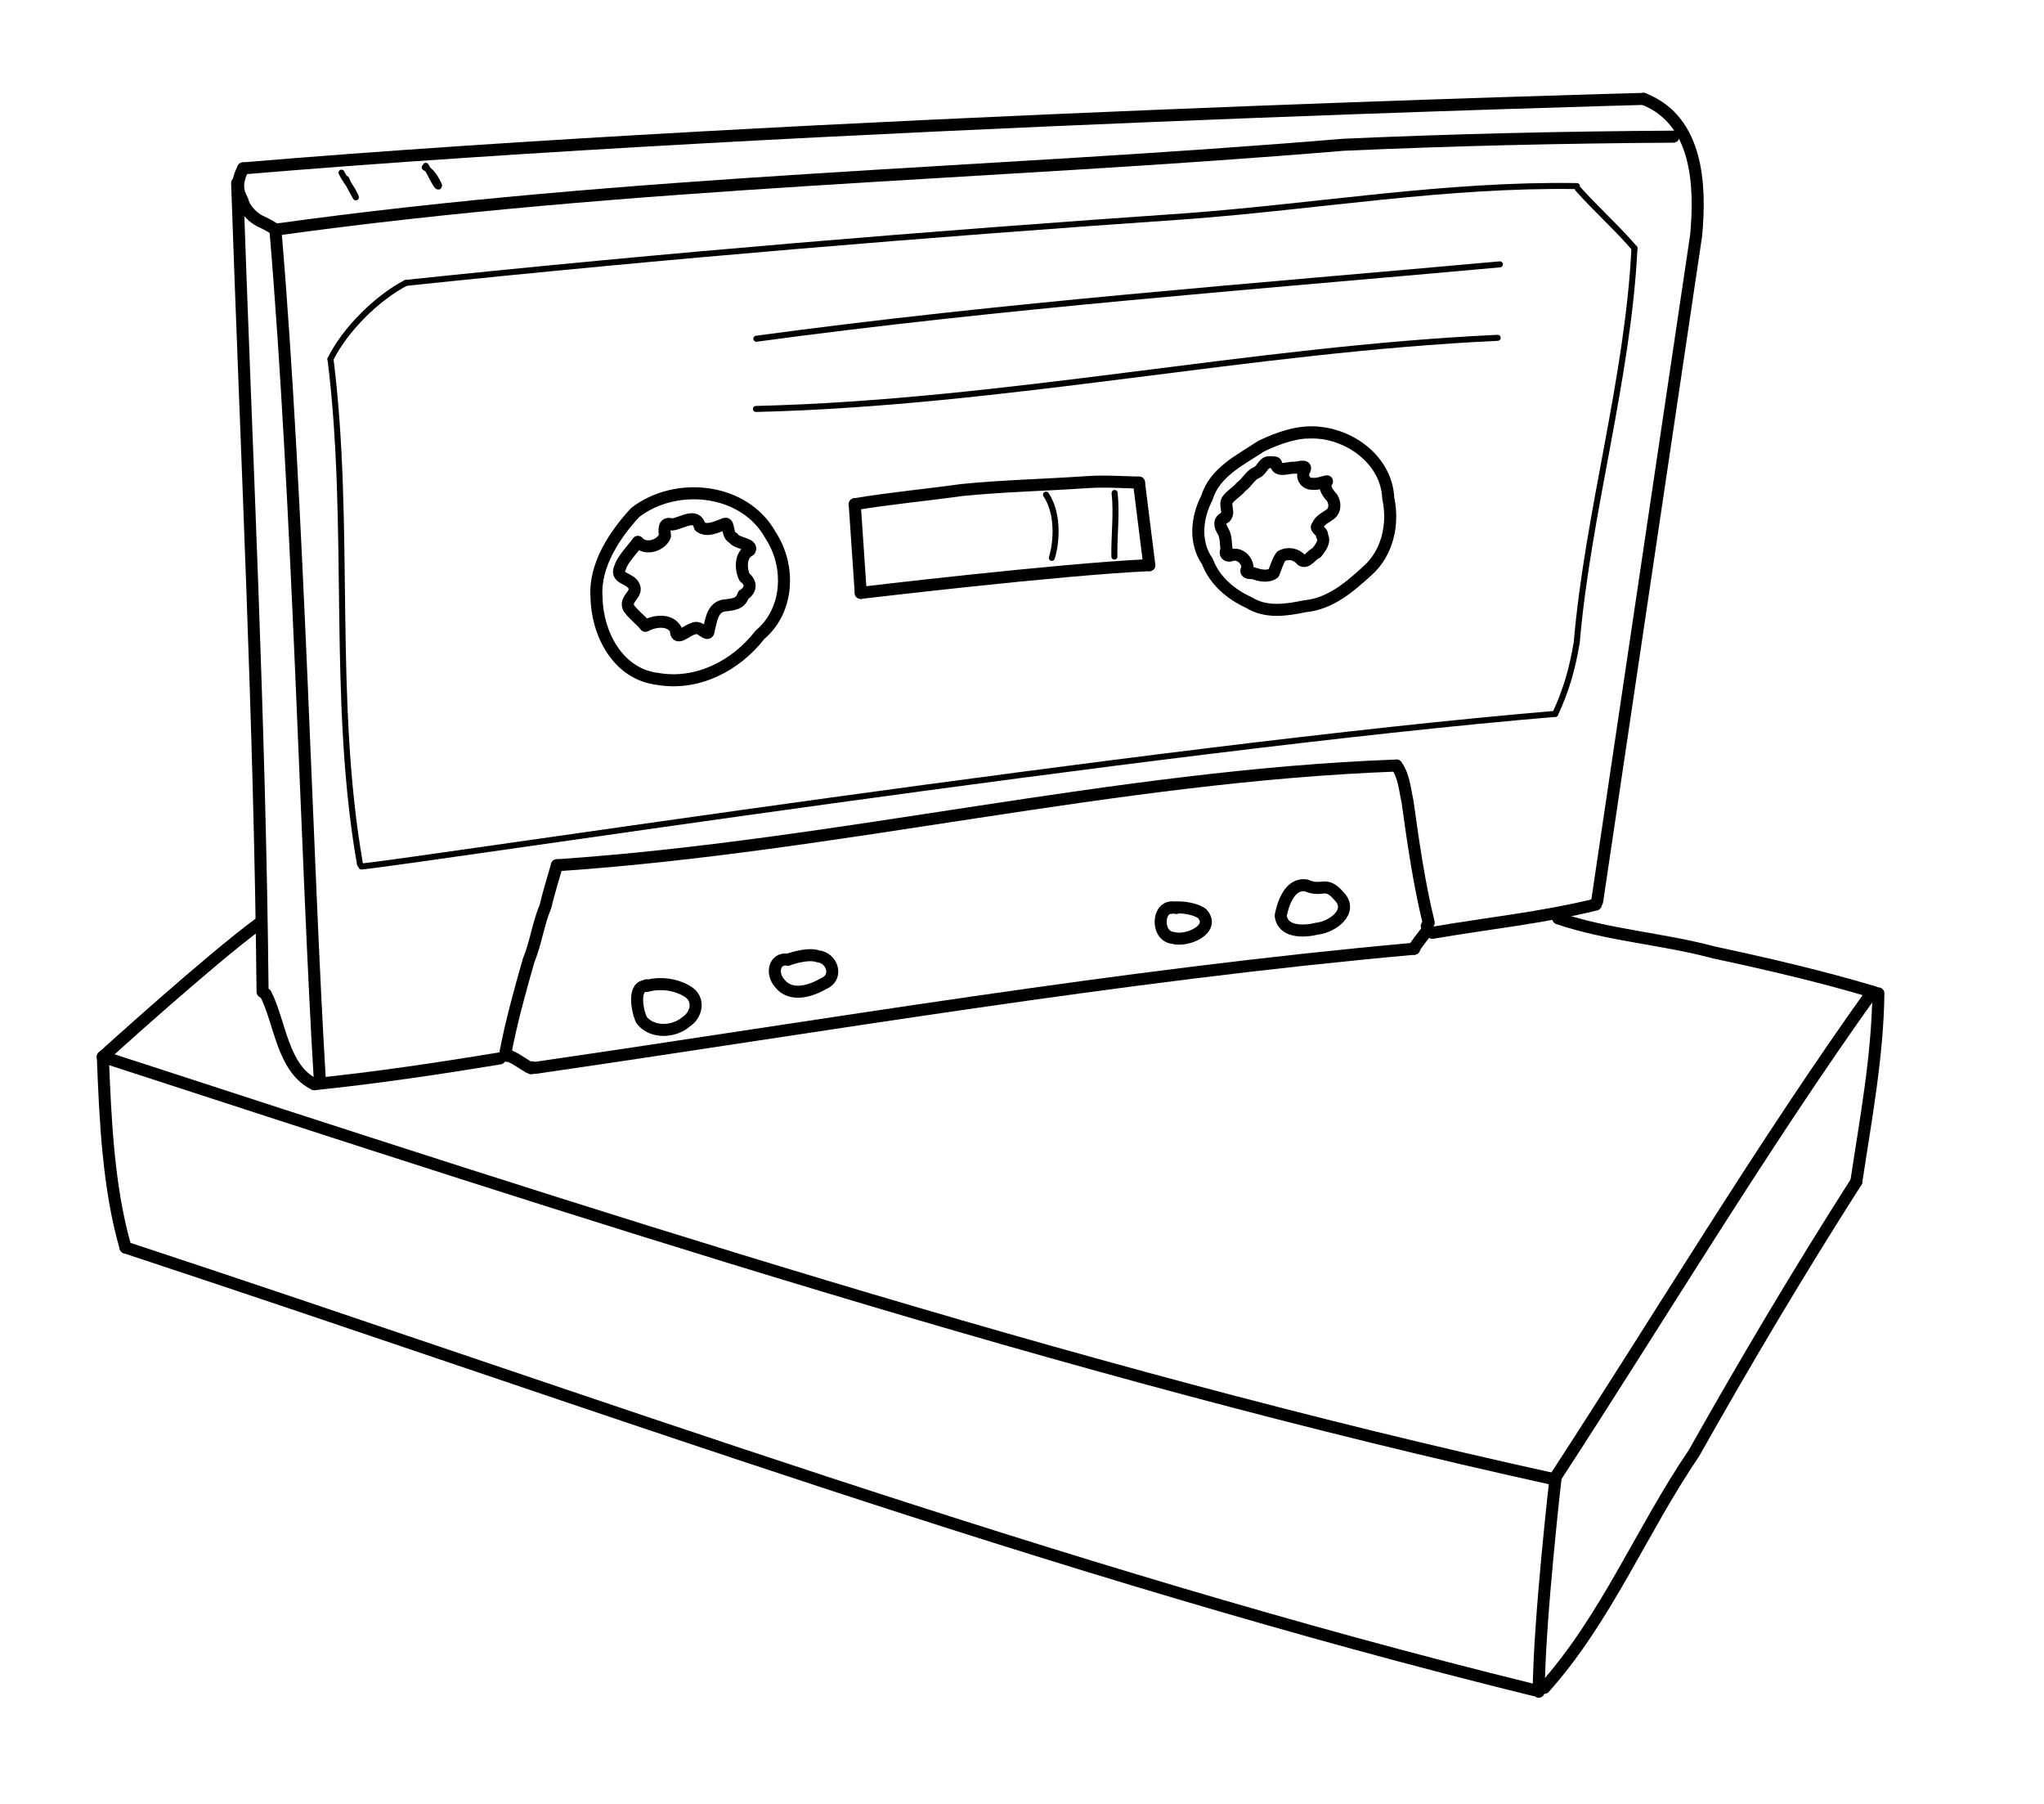 <?xml version="1.0" encoding="UTF-8" standalone="no"?>
<!-- Created by Ashley Blewer - This work is licensed under a Creative Commons Attribution 4.0 International License -->

<svg
   width="544"
   height="480"
   viewBox="0 0 143.933 127"
   version="1.1"
   id="svg2490"
   inkscape:version="1.2.2 (1:1.2.2+202212051552+b0a8486541)"
   sodipodi:docname="1963-compact-cassette-1.svg"
   xmlns:inkscape="http://www.inkscape.org/namespaces/inkscape"
   xmlns:sodipodi="http://sodipodi.sourceforge.net/DTD/sodipodi-0.dtd"
   xmlns="http://www.w3.org/2000/svg"
   xmlns:svg="http://www.w3.org/2000/svg">
  <sodipodi:namedview
     id="namedview2492"
     pagecolor="#ffffff"
     bordercolor="#666666"
     borderopacity="1.0"
     inkscape:pageshadow="2"
     inkscape:pageopacity="0.0"
     inkscape:pagecheckerboard="0"
     inkscape:document-units="mm"
     showgrid="false"
     units="px"
     inkscape:zoom="0.90583674"
     inkscape:cx="53.541657"
     inkscape:cy="253.35691"
     inkscape:window-width="1846"
     inkscape:window-height="1136"
     inkscape:window-x="0"
     inkscape:window-y="0"
     inkscape:window-maximized="1"
     inkscape:current-layer="g4731"
     inkscape:showpageshadow="2"
     inkscape:deskcolor="#d1d1d1" />
  <defs
     id="defs2487" />
  <g
     inkscape:label="Layer 1"
     inkscape:groupmode="layer"
     id="layer1">
    <g
       id="g4731"
       transform="matrix(0.33,0,0,0.329,-241.789,1.731)"
       style="stroke-width:2.687">
      <g
         id="g104528"
         transform="matrix(1,0,0,-1,0,792)"
         style="stroke-width:2.687">
        <g
           id="g104530"
           style="stroke-width:2.687" />
      </g>
      <g
         id="g104996"
         transform="matrix(1,0,0,-1,0,792)"
         style="stroke-width:2.687">
        <g
           id="g104998"
           style="stroke-width:2.687" />
      </g>
      <g
         id="g5873"
         transform="matrix(0.983,0,0,0.985,7.582,-51.53)">
        <g
           id="g4912"
           transform="matrix(1,0,0,-1,0,792)">
          <g
             id="g4914">
            <path
               d="m 805.879,509.49 c -6.915,3.373 -7.363,13.297 -10.533,19.558 0,0 0.082,-0.368 0,0"
               style="fill:none;stroke:#000000;stroke-width:2.615;stroke-linecap:round;stroke-linejoin:round;stroke-miterlimit:10;stroke-dasharray:none;stroke-opacity:1"
               id="path4916"
               sodipodi:nodetypes="ccc" />
          </g>
        </g>
        <g
           id="g4918"
           transform="matrix(1,0,0,-1,0,792)">
          <g
             id="g4920">
            <path
               d="m 794.65,529.553 c -0.572,58.596 -3.526,117.178 -5.522,175.732"
               style="fill:none;stroke:#000000;stroke-width:2.615;stroke-linecap:round;stroke-linejoin:round;stroke-miterlimit:10;stroke-dasharray:none;stroke-opacity:1"
               id="path4922"
               sodipodi:nodetypes="cc" />
          </g>
        </g>
        <g
           id="g4924"
           transform="matrix(1,0,0,-1,0,792)">
          <g
             id="g4926">
            <path
               d="m 790.435,708.449 c -1.628,-3.224 -1.219,-5.068 -0.15,-6.972 0.462,-2.071 2.617,-4.113 4.591,-4.836 0.884,-0.453 1.776,-0.907 2.562,-1.52"
               style="fill:none;stroke:#000000;stroke-width:2.615;stroke-linecap:round;stroke-linejoin:round;stroke-miterlimit:10;stroke-dasharray:none;stroke-opacity:1"
               id="path4928"
               sodipodi:nodetypes="cccc" />
          </g>
        </g>
        <g
           id="g4930"
           transform="matrix(1,0,0,-1,0,792)">
          <g
             id="g4932">
            <path
               d="m 797.438,695.122 c 5.063,-59.741 6.77,-137.819 9.661,-185.083"
               style="fill:none;stroke:#000000;stroke-width:2.615;stroke-linecap:round;stroke-linejoin:round;stroke-miterlimit:10;stroke-dasharray:none;stroke-opacity:1"
               id="path4934"
               sodipodi:nodetypes="cc" />
          </g>
        </g>
        <g
           id="g4936"
           transform="matrix(1,0,0,-1,0,792)">
          <g
             id="g4938" />
        </g>
        <g
           id="g4942"
           transform="matrix(1,0,0,-1,0,792)">
          <g
             id="g4944">
            <path
               d="m 790.435,708.449 c 121.946,10.261 303.991,15.092 303.991,15.092"
               style="fill:none;stroke:#000000;stroke-width:2.615;stroke-linecap:round;stroke-linejoin:round;stroke-miterlimit:10;stroke-dasharray:none;stroke-opacity:1"
               id="path4946"
               sodipodi:nodetypes="cc" />
          </g>
        </g>
        <g
           id="g4948"
           transform="matrix(1,0,0,-1,0,792)">
          <g
             id="g4950">
            <path
               d="m 797.438,695.122 c 76.818,10.699 154.565,11.974 231.777,18.45 23.881,1.067 47.784,1.621 71.688,1.764"
               style="fill:none;stroke:#000000;stroke-width:2.615;stroke-linecap:round;stroke-linejoin:round;stroke-miterlimit:10;stroke-dasharray:none;stroke-opacity:1"
               id="path4952" />
          </g>
        </g>
        <g
           id="g4954"
           transform="matrix(1,0,0,-1,0,792)">
          <g
             id="g4956">
            <path
               d="m 1094.426,723.541 c 11.906,-4.645 12.416,-18.893 11.418,-29.653 l -21.488,-144.682"
               style="fill:none;stroke:#000000;stroke-width:2.615;stroke-linecap:round;stroke-linejoin:round;stroke-miterlimit:10;stroke-dasharray:none;stroke-opacity:1"
               id="path4958"
               sodipodi:nodetypes="ccc" />
          </g>
        </g>
        <g
           id="g4960"
           transform="matrix(1,0,0,-1,0,792)">
          <g
             id="g4962">
            <path
               d="m 805.879,509.49 c 13.489,1.392 26.908,3.391 40.284,5.604"
               style="fill:none;stroke:#000000;stroke-width:2.615;stroke-linecap:round;stroke-linejoin:round;stroke-miterlimit:10;stroke-dasharray:none;stroke-opacity:1"
               id="path4964" />
          </g>
        </g>
        <g
           id="g4966"
           transform="matrix(1,0,0,-1,0,792)">
          <g
             id="g4968">
            <path
               d="m 847.771,515.988 -0.018,-0.347 0.444,0.016 1.238,-0.607 2.967,-1.851 0.58,-0.254 0.163,0.212"
               style="fill:none;stroke:#000000;stroke-width:2.615;stroke-linecap:round;stroke-linejoin:round;stroke-miterlimit:10;stroke-dasharray:none;stroke-opacity:1"
               id="path4970" />
          </g>
        </g>
        <g
           id="g4972"
           transform="matrix(1,0,0,-1,0,792)">
          <g
             id="g4974">
            <path
               d="m 853.817,513.031 c 63.51,9.241 126.835,20.137 190.798,25.878"
               style="fill:none;stroke:#000000;stroke-width:2.615;stroke-linecap:round;stroke-linejoin:round;stroke-miterlimit:10;stroke-dasharray:none;stroke-opacity:1"
               id="path4976" />
          </g>
        </g>
        <g
           id="g4978"
           transform="matrix(1,0,0,-1,0,792)">
          <g
             id="g4980">
            <path
               d="m 1044.616,538.909 c 0.319,0.835 2.2,3.079 2.709,3.786 0.226,0.343 0.29,0.811 0.049,1.165"
               style="fill:none;stroke:#000000;stroke-width:2.615;stroke-linecap:round;stroke-linejoin:round;stroke-miterlimit:10;stroke-dasharray:none;stroke-opacity:1"
               id="path4982"
               sodipodi:nodetypes="ccc" />
          </g>
        </g>
        <g
           id="g4984"
           transform="matrix(1,0,0,-1,0,792)">
          <g
             id="g4986">
            <path
               d="m 1048.599,542.374 c 11.826,2.043 23.808,3.261 35.478,6.144"
               style="fill:none;stroke:#000000;stroke-width:2.615;stroke-linecap:round;stroke-linejoin:round;stroke-miterlimit:10;stroke-dasharray:none;stroke-opacity:1"
               id="path4988" />
          </g>
        </g>
        <g
           id="g4990"
           transform="matrix(1,0,0,-1,0,792)">
          <g
             id="g4992">
            <path
               d="m 847.297,515.919 c 1.291,6.911 3.187,13.704 5.109,20.46 1.567,3.766 2.054,7.923 3.645,11.695 0.711,3.029 1.639,5.992 2.5,8.973"
               style="fill:none;stroke:#000000;stroke-width:2.615;stroke-linecap:round;stroke-linejoin:round;stroke-miterlimit:10;stroke-dasharray:none;stroke-opacity:1"
               id="path4994" />
          </g>
        </g>
        <g
           id="g4996"
           transform="matrix(1,0,0,-1,0,792)">
          <g
             id="g4998">
            <path
               d="m 1047.788,544.561 c -2.128,8.693 -3.373,17.547 -4.606,26.396 -0.58,2.559 -0.784,5.644 -2.404,7.755"
               style="fill:none;stroke:#000000;stroke-width:2.615;stroke-linecap:round;stroke-linejoin:round;stroke-miterlimit:10;stroke-dasharray:none;stroke-opacity:1"
               id="path5000"
               sodipodi:nodetypes="cccccccc" />
          </g>
        </g>
        <g
           id="g5002"
           transform="matrix(1,0,0,-1,0,792)">
          <g
             id="g5004">
            <path
               d="m 858.55,557.048 c 61.101,4.134 120.949,19.402 182.228,21.665"
               style="fill:none;stroke:#000000;stroke-width:2.615;stroke-linecap:round;stroke-linejoin:round;stroke-miterlimit:10;stroke-dasharray:none;stroke-opacity:1"
               id="path5006"
               sodipodi:nodetypes="cccc" />
          </g>
        </g>
        <g
           id="g5008"
           transform="matrix(1,0,0,-1,0,792)">
          <g
             id="g5010">
            <path
               d="m 878.057,530.827 c -3.039,0.193 -2.18,-5.147 -1.168,-7.341 2.179,-2.975 7.058,-2.75 9.668,-0.461 2.354,1.497 3.049,4.899 0.446,6.535 -2.52,1.63 -6.045,2.095 -8.947,1.268 -0.43,0.018 0.027,0.338 0,0"
               style="fill:none;stroke:#000000;stroke-width:2.615;stroke-linecap:round;stroke-linejoin:round;stroke-miterlimit:10;stroke-dasharray:none;stroke-opacity:1"
               id="path5012"
               sodipodi:nodetypes="cccccc" />
          </g>
        </g>
        <g
           id="g5014"
           transform="matrix(1,0,0,-1,0,792)">
          <g
             id="g5016">
            <path
               d="m 908.646,536.526 c -2.725,0.505 -3.776,-2.827 -1.706,-5.153 2.362,-2.981 6.638,-1.71 9.415,-0.073 3.364,1.311 2.032,5.66 -1.178,5.974 -2.222,0.832 -6.531,-0.748 -6.531,-0.748 -0.485,-0.161 0.499,0.115 0,0"
               style="fill:none;stroke:#000000;stroke-width:2.615;stroke-linecap:round;stroke-linejoin:round;stroke-miterlimit:10;stroke-dasharray:none;stroke-opacity:1"
               id="path5018"
               sodipodi:nodetypes="cccccc" />
          </g>
        </g>
        <g
           id="g5020"
           transform="matrix(1,0,0,-1,0,792)">
          <g
             id="g5022">
            <path
               d="m 992.981,547.763 c -4.144,1.251 -4.6,-6.141 -0.677,-6.494 2.903,-0.914 9.447,1.892 6.253,5.325 -2.051,1.304 -5.133,1.547 -7.473,1.089"
               style="fill:none;stroke:#000000;stroke-width:2.615;stroke-linecap:round;stroke-linejoin:round;stroke-miterlimit:10;stroke-dasharray:none;stroke-opacity:1"
               id="path5024" />
          </g>
        </g>
        <g
           id="g5026"
           transform="matrix(1,0,0,-1,0,792)">
          <g
             id="g5028">
            <path
               d="m 1021.252,552.654 c -3.544,0.628 -5.046,-3.77 -5.588,-6.508 0.386,-3.782 5.131,-3.555 7.881,-2.869 3.247,0.313 8.056,3.742 4.763,7.076 -2.961,3.444 -3.576,0.755 -7.056,2.302"
               style="fill:none;stroke:#000000;stroke-width:2.615;stroke-linecap:round;stroke-linejoin:round;stroke-miterlimit:10;stroke-dasharray:none;stroke-opacity:1"
               id="path5030"
               sodipodi:nodetypes="ccccc" />
          </g>
        </g>
        <g
           id="g5032"
           transform="matrix(1,0,0,-1,0,792)">
          <g
             id="g5034">
            <path
               d="m 876.123,627.314 c 1.61,-1.897 5.044,-0.841 5.884,1.28 -0.148,1.255 -0.416,3.131 1.518,2.486 2.059,0.202 5.332,2.726 6.03,-0.423 1.543,-1.27 3.807,-0.017 5.48,0.576 0.944,0.299 0.372,-2.56 1.782,-3.068 0.664,-1.268 4.405,-1.22 3.579,-2.678 -2.089,-1.029 -1.991,-4.071 -1.121,-5.878 1.603,-1.241 1.382,-2.851 -0.26,-3.844 -0.634,-2.195 -2.678,-2.05 -4.482,-2.328 -2.32,-0.65 -2.519,-3.36 -3.037,-5.313 -0.056,-1.909 -1.959,1.332 -3.406,0.281 -1.269,-0.183 -3.802,-2.983 -3.707,-0.163 -1.391,2.471 -4.856,1.817 -6.632,0.829 -1.097,1.404 -2.656,2.433 -3.62,3.883 -1.021,1.985 2.17,3.014 1.076,4.876 -0.89,1.724 -4.202,1.42 -2.877,4.048 0.394,1.524 2.935,4.184 3.793,5.435"
               style="fill:none;stroke:#000000;stroke-width:2.615;stroke-linecap:round;stroke-linejoin:round;stroke-miterlimit:10;stroke-dasharray:none;stroke-opacity:1"
               id="path5036"
               sodipodi:nodetypes="cccccccccccccccccc" />
          </g>
        </g>
        <g
           id="g5038"
           transform="matrix(1,0,0,-1,0,792)">
          <g
             id="g5040">
            <path
               d="m 1014.632,644.391 c 0.11,-2.007 2.5,-0.976 3.731,-0.974 0.97,-0.138 3.338,0.956 2.369,-0.712 -0.648,-1.465 0.419,-2.958 2.036,-2.773 0.969,-0.136 2.238,0.455 2.944,0.519 -0.913,-1.389 0.347,-2.641 1.138,-3.631 0.636,-1.086 0.703,-2.601 -0.365,-3.455 -0.95,-0.761 -2.394,-1.293 -2.797,-2.558 -0.818,-0.612 1.24,-1.273 0.928,-2.145 0.821,-1.334 -0.411,-2.703 -1.163,-3.722 -1.107,-0.4 -2.147,-2.417 -3.281,-1.597 -1.094,1.358 -2.942,1.694 -4.411,0.844 -0.791,-1.091 -1.112,-2.471 -1.655,-3.705 -1.372,-0.925 -3.139,-0.421 -4.574,0.063 -0.812,-0.105 -1.802,0.059 -1.072,1.042 0.048,1.711 -1.757,3.399 -3.471,2.828 -1.019,-0.374 -1.589,0.294 -1.083,1.229 -0.194,1.33 -0.069,2.726 -0.738,3.939 -0.701,1.106 -1.057,2.328 0.36,2.992 1.264,1.065 -0.315,2.752 0.683,3.986 0.835,1.033 2.055,1.696 2.901,2.754 1.199,0.823 1.801,2.273 3.112,2.968 1.298,0.375 1.579,2.164 2.78,2.323 0.409,-0.032 1.583,0.084 1.625,-0.214"
               style="fill:none;stroke:#000000;stroke-width:2.615;stroke-linecap:round;stroke-linejoin:round;stroke-miterlimit:10;stroke-dasharray:none;stroke-opacity:1"
               id="path5042"
               sodipodi:nodetypes="cccccccccccccccccccccccccccccc" />
          </g>
        </g>
        <g
           id="g5044"
           transform="matrix(1,0,0,-1,0,792)">
          <g
             id="g5046">
            <path
               d="m 875.567,633.719 c 8.915,6.824 23.785,5.27 29.413,-5.072 4.305,-6.607 3.926,-16.256 -2.362,-21.525 -5.194,-6.728 -13.567,-11.071 -22.161,-9.592 -8.742,1.012 -13.238,9.94 -13.32,17.933 -0.467,6.811 4.064,13.568 8.43,18.257"
               style="fill:none;stroke:#000000;stroke-width:2.615;stroke-linecap:round;stroke-linejoin:round;stroke-miterlimit:10;stroke-dasharray:none;stroke-opacity:1"
               id="path5048"
               sodipodi:nodetypes="cccccc" />
          </g>
        </g>
        <g
           id="g5050"
           transform="matrix(1,0,0,-1,0,792)">
          <g
             id="g5052">
            <path
               d="m 1021.315,651.039 c 8.302,0.611 17.341,-5.509 17.695,-14.263 1.2,-5.524 -0.105,-11.766 -4.428,-15.664 -3.881,-3.565 -8.147,-7.275 -13.636,-7.787 -4.038,-0.83 -8.397,-1.536 -12.134,0.768 -3.968,1.814 -7.51,4.775 -9.064,8.953 -2.887,4.101 -2.337,9.563 -0.108,13.816 1.662,5.591 7.3,8.245 11.79,11.239 3.845,1.84 8.114,3.357 12.436,2.937"
               style="fill:none;stroke:#000000;stroke-width:2.615;stroke-linecap:round;stroke-linejoin:round;stroke-miterlimit:10;stroke-dasharray:none;stroke-opacity:1"
               id="path5054"
               sodipodi:nodetypes="ccccccccc" />
          </g>
        </g>
        <g
           id="g5056"
           transform="matrix(1,0,0,-1,0,792)">
          <g
             id="g5058">
            <path
               d="m 923.191,635.477 c 6.841,1.193 16.387,2.115 23.267,3.096 8.96,0.891 17.972,1.086 26.943,1.697 3.833,0.288 7.716,0.003 11.494,-0.083"
               style="fill:none;stroke:#000000;stroke-width:2.615;stroke-linecap:round;stroke-linejoin:round;stroke-miterlimit:10;stroke-dasharray:none;stroke-opacity:1"
               id="path5060"
               sodipodi:nodetypes="cccc" />
          </g>
        </g>
        <g
           id="g5062"
           transform="matrix(1,0,0,-1,0,792)">
          <g
             id="g5064">
            <path
               d="m 984.895,640.187 2.245,-17.937"
               style="fill:none;stroke:#000000;stroke-width:2.615;stroke-linecap:round;stroke-linejoin:round;stroke-miterlimit:10;stroke-dasharray:none;stroke-opacity:1"
               id="path5066"
               sodipodi:nodetypes="cc" />
          </g>
        </g>
        <g
           id="g5068"
           transform="matrix(1,0,0,-1,0,792)">
          <g
             id="g5070">
            <path
               d="m 923.191,635.477 1.308,-19.256"
               style="fill:none;stroke:#000000;stroke-width:2.615;stroke-linecap:round;stroke-linejoin:round;stroke-miterlimit:10;stroke-dasharray:none;stroke-opacity:1"
               id="path5072"
               sodipodi:nodetypes="cc" />
          </g>
        </g>
        <g
           id="g5074"
           transform="matrix(1,0,0,-1,0,792)">
          <g
             id="g5076">
            <path
               d="m 924.498,616.221 c 0,0 42.848,5.117 62.641,6.03"
               style="fill:none;stroke:#000000;stroke-width:2.615;stroke-linecap:round;stroke-linejoin:round;stroke-miterlimit:10;stroke-dasharray:none;stroke-opacity:1"
               id="path5078"
               sodipodi:nodetypes="cc" />
          </g>
        </g>
        <g
           id="g5080"
           transform="matrix(1,0,0,-1,0,792)">
          <g
             id="g5082">
            <path
               d="m 759.977,515.434 c 0,0 23.402,21.262 34.062,29.052"
               style="fill:none;stroke:#000000;stroke-width:2.615;stroke-linecap:round;stroke-linejoin:round;stroke-miterlimit:10;stroke-dasharray:none;stroke-opacity:1"
               id="path5084"
               sodipodi:nodetypes="cc" />
          </g>
        </g>
        <g
           id="g5086"
           transform="matrix(1,0,0,-1,0,792)">
          <g
             id="g5088">
            <path
               d="m 759.977,515.434 c 0.523,-13.456 1.164,-28.449 4.923,-41.429"
               style="fill:none;stroke:#000000;stroke-width:2.615;stroke-linecap:round;stroke-linejoin:round;stroke-miterlimit:10;stroke-dasharray:none;stroke-opacity:1"
               id="path5090"
               sodipodi:nodetypes="cc" />
          </g>
        </g>
        <g
           id="g5092"
           transform="matrix(1,0,0,-1,0,792)">
          <g
             id="g5094">
            <path
               d="m 1075.903,545.51 c 10.915,-3.691 22.578,-4.395 33.702,-7.379 11.739,-2.522 23.45,-5.232 34.954,-8.687"
               style="fill:none;stroke:#000000;stroke-width:2.615;stroke-linecap:round;stroke-linejoin:round;stroke-miterlimit:10;stroke-dasharray:none;stroke-opacity:1"
               id="path5096" />
          </g>
        </g>
        <g
           id="g5098"
           transform="matrix(1,0,0,-1,0,792)">
          <g
             id="g5100">
            <path
               d="m 1145.403,529.214 c -0.175,-13.77 -2.752,-27.342 -4.787,-40.901"
               style="fill:none;stroke:#000000;stroke-width:2.615;stroke-linecap:round;stroke-linejoin:round;stroke-miterlimit:10;stroke-dasharray:none;stroke-opacity:1"
               id="path5102" />
          </g>
        </g>
        <g
           id="g5104"
           transform="matrix(1,0,0,-1,0,792)">
          <g
             id="g5106">
            <path
               d="m 1072.887,378.345 c 13.497,15.108 21.148,34.319 32.474,50.974 11.539,20.481 22.608,39.154 35.255,58.995"
               style="fill:none;stroke:#000000;stroke-width:2.615;stroke-linecap:round;stroke-linejoin:round;stroke-miterlimit:10;stroke-dasharray:none;stroke-opacity:1"
               id="path5108"
               sodipodi:nodetypes="ccc" />
          </g>
        </g>
        <g
           id="g5110"
           transform="matrix(1,0,0,-1,0,792)">
          <g
             id="g5112">
            <path
               d="m 1075.35,424.155 c 22.26,34.194 44.973,72.14 68.733,105.38"
               style="fill:none;stroke:#000000;stroke-width:2.615;stroke-linecap:round;stroke-linejoin:round;stroke-miterlimit:10;stroke-dasharray:none;stroke-opacity:1"
               id="path5114"
               sodipodi:nodetypes="cc" />
          </g>
        </g>
        <g
           id="g5116"
           transform="matrix(1,0,0,-1,0,792)">
          <g
             id="g5118">
            <path
               d="m 1075.35,424.155 c 0,0 -3.533,-30.603 -3.689,-46.654"
               style="fill:none;stroke:#000000;stroke-width:2.615;stroke-linecap:round;stroke-linejoin:round;stroke-miterlimit:10;stroke-dasharray:none;stroke-opacity:1"
               id="path5120"
               sodipodi:nodetypes="cc" />
          </g>
        </g>
        <g
           id="g5122"
           transform="matrix(1,0,0,-1,0,792)">
          <g
             id="g5124">
            <path
               d="M 764.9,474.004 C 866.351,440.522 966.806,403.437 1070.669,377.858"
               style="fill:none;stroke:#000000;stroke-width:2.615;stroke-linecap:round;stroke-linejoin:round;stroke-miterlimit:10;stroke-dasharray:none;stroke-opacity:1"
               id="path5126" />
          </g>
        </g>
        <g
           id="g5128"
           transform="matrix(1,0,0,-1,0,792)">
          <g
             id="g5130">
            <path
               d="m 759.977,515.434 c 103.19,-33.603 209.105,-68.465 315.214,-91.806"
               style="fill:none;stroke:#000000;stroke-width:2.615;stroke-linecap:round;stroke-linejoin:round;stroke-miterlimit:10;stroke-dasharray:none;stroke-opacity:1"
               id="path5132"
               sodipodi:nodetypes="cc" />
          </g>
        </g>
        <g
           id="g5134"
           transform="matrix(1,0,0,-1,0,792)">
          <g
             id="g5136">
            <path
               d="m 825.763,683.571 c 56.577,5.952 113.262,10.609 170.004,14.524 28.057,2.127 55.994,6.952 84.19,6.507"
               style="fill:none;stroke:#000000;stroke-width:1.308;stroke-linecap:round;stroke-linejoin:round;stroke-miterlimit:10;stroke-dasharray:none;stroke-opacity:1"
               id="path5138"
               sodipodi:nodetypes="ccc" />
          </g>
        </g>
        <g
           id="g5140"
           transform="matrix(1,0,0,-1,0,792)">
          <g
             id="g5142">
            <path
               d="m 1080.167,704.02 c 3.947,-4.444 8.412,-8.398 12.287,-12.908"
               style="fill:none;stroke:#000000;stroke-width:1.308;stroke-linecap:round;stroke-linejoin:round;stroke-miterlimit:10;stroke-dasharray:none;stroke-opacity:1"
               id="path5144" />
          </g>
        </g>
        <g
           id="g5146"
           transform="matrix(1,0,0,-1,0,792)">
          <g
             id="g5148">
            <path
               d="m 825.763,683.571 c -6.208,-3.21 -13.24,-10.157 -16.368,-16.554"
               style="fill:none;stroke:#000000;stroke-width:1.308;stroke-linecap:round;stroke-linejoin:round;stroke-miterlimit:10;stroke-dasharray:none;stroke-opacity:1"
               id="path5150"
               sodipodi:nodetypes="cc" />
          </g>
        </g>
        <g
           id="g5152"
           transform="matrix(1,0,0,-1,0,792)">
          <g
             id="g5154">
            <path
               d="m 809.395,667.017 c 4.545,-36.389 0.096,-73.715 6.404,-109.755"
               style="fill:none;stroke:#000000;stroke-width:1.308;stroke-linecap:round;stroke-linejoin:round;stroke-miterlimit:10;stroke-dasharray:none;stroke-opacity:1"
               id="path5156" />
          </g>
        </g>
        <g
           id="g5158"
           transform="matrix(1,0,0,-1,0,792)">
          <g
             id="g5160">
            <path
               d="m 1092.455,691.112 c -1.387,-28.38 -10.099,-57.315 -12.524,-85.611 -0.957,-5.717 -2.234,-10.285 -4.675,-15.561"
               style="fill:none;stroke:#000000;stroke-width:1.308;stroke-linecap:round;stroke-linejoin:round;stroke-miterlimit:10;stroke-dasharray:none;stroke-opacity:1"
               id="path5162"
               sodipodi:nodetypes="ccc" />
          </g>
        </g>
        <g
           id="g5164"
           transform="matrix(1,0,0,-1,0,792)">
          <g
             id="g5166">
            <path
               d="m 816.102,556.78 c 13.21,1.301 172.309,25.851 259.153,33.159"
               style="fill:none;stroke:#000000;stroke-width:1.308;stroke-linecap:round;stroke-linejoin:round;stroke-miterlimit:10;stroke-dasharray:none;stroke-opacity:1"
               id="path5168"
               sodipodi:nodetypes="cc" />
          </g>
        </g>
        <g
           id="g5170"
           transform="matrix(1,0,0,-1,0,792)">
          <g
             id="g5172">
            <path
               d="m 964.712,637.558 c 2.549,-3.731 2.483,-9.746 1.267,-13.729"
               style="fill:none;stroke:#000000;stroke-width:1.308;stroke-linecap:round;stroke-linejoin:round;stroke-miterlimit:10;stroke-dasharray:none;stroke-opacity:1"
               id="path5174" />
          </g>
        </g>
        <g
           id="g5176"
           transform="matrix(1,0,0,-1,0,792)">
          <g
             id="g5178">
            <path
               d="m 979.606,637.931 c 0.503,-4.572 -0.131,-9.234 -0.048,-13.818"
               style="fill:none;stroke:#000000;stroke-width:1.308;stroke-linecap:round;stroke-linejoin:round;stroke-miterlimit:10;stroke-dasharray:none;stroke-opacity:1"
               id="path5180" />
          </g>
        </g>
        <g
           id="g5182"
           transform="matrix(1,0,0,-1,0,792)">
          <g
             id="g5184">
            <path
               d="m 901.841,671.44 c 53.595,7.268 107.555,11.271 161.399,16.157"
               style="fill:none;stroke:#000000;stroke-width:1.308;stroke-linecap:round;stroke-linejoin:round;stroke-miterlimit:10;stroke-dasharray:none;stroke-opacity:1"
               id="path5186" />
          </g>
        </g>
        <g
           id="g5188"
           transform="matrix(1,0,0,-1,0,792)">
          <g
             id="g5190">
            <path
               d="m 901.753,656.181 c 54,1.297 107.099,12.932 161.005,15.456"
               style="fill:none;stroke:#000000;stroke-width:1.308;stroke-linecap:round;stroke-linejoin:round;stroke-miterlimit:10;stroke-dasharray:none;stroke-opacity:1"
               id="path5192" />
          </g>
        </g>
        <g
           id="g5194"
           transform="matrix(1,0,0,-1,0,792)">
          <g
             id="g5196">
            <path
               d="m 830.08,709.001 c 0.765,-1.096 2.699,-5.705 2.877,-4.228 -0.679,1.527 -1.614,3.056 -3.116,3.894"
               style="fill:none;stroke:#000000;stroke-width:1.308;stroke-linecap:round;stroke-linejoin:round;stroke-miterlimit:10;stroke-dasharray:none;stroke-opacity:1"
               id="path5198" />
          </g>
        </g>
        <g
           id="g5200"
           transform="matrix(1,0,0,-1,0,792)">
          <g
             id="g5202">
            <path
               d="m 812.811,706.163 c 0.581,-1.542 3.418,-6.467 1.433,-2.578 -0.801,1.32 -1.798,2.522 -2.455,3.926"
               style="fill:none;stroke:#000000;stroke-width:1.308;stroke-linecap:round;stroke-linejoin:round;stroke-miterlimit:10;stroke-dasharray:none;stroke-opacity:1"
               id="path5204" />
          </g>
        </g>
      </g>
    </g>
  </g>
</svg>
